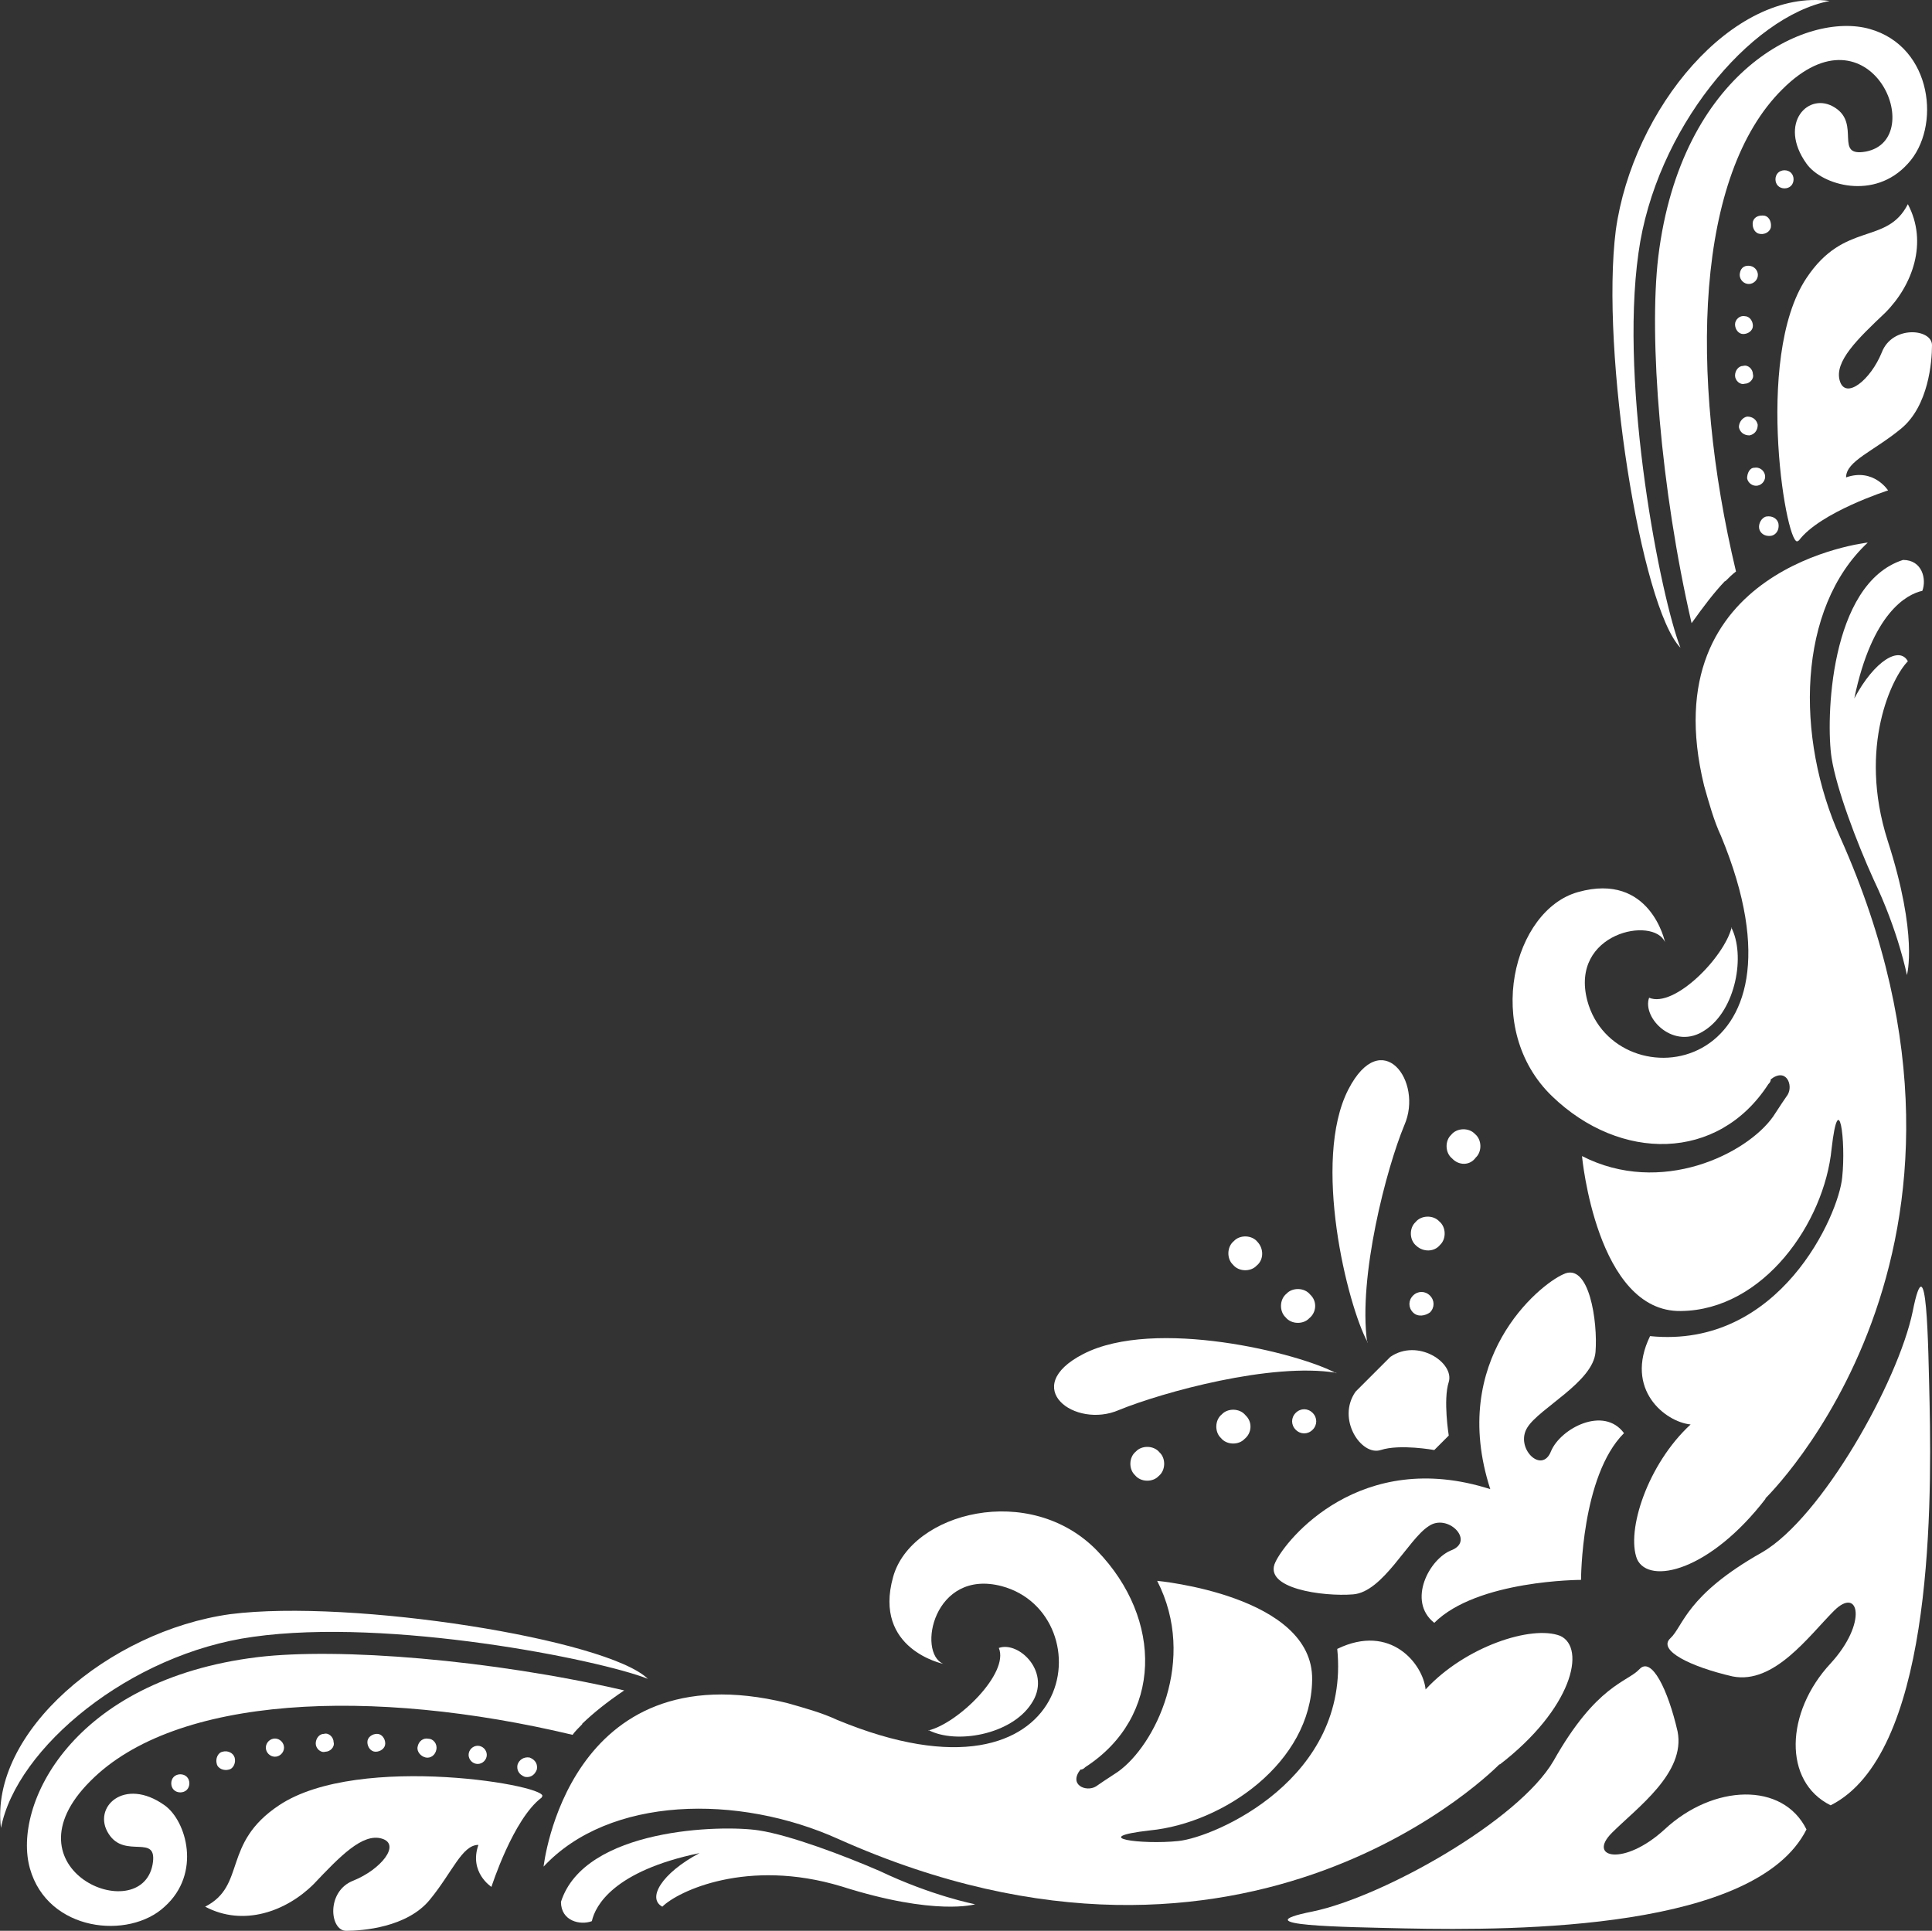 <?xml version="1.0" encoding="UTF-8"?>
<svg id="_レイヤー_2" data-name="レイヤー_2" xmlns="http://www.w3.org/2000/svg" viewBox="0 0 40.02 40">
  <rect x="0" y="0" width="40.02" height="40" fill="#333333" stroke="none"/>
  <defs>
    <style>
      .cls-1 {
        fill: #fff;
      }
    </style>
  </defs>
  <g id="_データ" data-name="データ">
    <g>
      <g>
        <g>
          <g>
            <g>
              <path class="cls-1" d="M10.72,36.56c-.02.1.02.2.15.25.1.02.2-.02.25-.15.02-.1-.02-.2-.15-.25h0c-.12-.02-.22.05-.25.15ZM9.93,36.17c-.1-.02-.2.05-.22.15-.02.1.05.2.15.22h0c.1.02.2-.05.22-.15.02-.1-.05-.2-.15-.22h0ZM8.87,36.02c-.1-.02-.2.05-.22.17-.02.1.07.2.17.22h0c.1.02.2-.05.22-.17s-.07-.22-.17-.22h0ZM7.61,36.09c0,.1.07.2.17.2h0c.1,0,.2-.07.2-.17s-.07-.2-.17-.2h0c-.1,0-.2.07-.2.17ZM6.54,36.12c0,.1.1.2.2.17h0c.1,0,.2-.1.17-.2,0-.1-.1-.2-.2-.17h0c-.1,0-.17.1-.17.2ZM5.51,36.24c.02.1.12.17.22.15.1-.02.17-.12.15-.22-.02-.1-.12-.17-.22-.15h0c-.1.02-.17.12-.15.22ZM4.49,36.54c.02.1.15.15.25.12h0c.1-.02.15-.15.12-.25s-.15-.15-.25-.12h0c-.1.02-.15.15-.12.25ZM3.6,37.08c.07.07.2.07.27,0h0c.07-.07.07-.2,0-.27s-.2-.07-.27,0h0c-.07.07-.07.2,0,.27Z"/>
              <path class="cls-1" d="M.02,37.87c.32-1.66,2.67-3.61,5.22-3.96,2.82-.4,7.17.47,8.18.87-.84-.82-6.13-1.66-8.65-1.34-2.52.35-4.99,2.45-4.75,4.43Z"/>
              <path class="cls-1" d="M19.23,35.85c.62-.15,1.68-1.19,1.46-1.71.42-.15,1.11.52.67,1.16-.42.64-1.56.84-2.13.54Z"/>
              <path class="cls-1" d="M12.06,35.72c-.07.07-.15.15-.2.22-4.15-.99-8.23-.82-9.99.96-1.83,1.83,1.04,3.04,1.29,1.73.12-.67-.57-.1-.91-.64-.35-.54.32-1.19,1.16-.59.45.32.77,1.41,0,2.1-.74.69-2.42.52-2.79-.79s.87-3.91,4.72-4.38c1.68-.2,4.82.05,7.59.69-.37.25-.64.47-.87.69Z"/>
              <path class="cls-1" d="M31.07,36.54s-5.17,5.37-13.7,1.56c-2.08-.94-4.75-.89-6.11.57,0,0,.49-4.5,5.04-3.39.35.1.72.2,1.04.35,5.02,2.08,5.54-2.2,3.41-2.77-1.41-.37-1.76,1.38-1.21,1.61,0,0-1.46-.3-1.04-1.8.37-1.34,2.84-1.98,4.23-.54,1.36,1.41,1.36,3.44-.25,4.48-.02.02-.05.05-.1.05-.25.32.12.47.32.35.07-.05.22-.15.45-.3.77-.54,1.66-2.32.82-3.96,0,0,3.24.3,3.21,2.05-.02,1.71-1.83,2.97-3.36,3.12-1.31.15-.17.3.59.22s3.56-1.29,3.29-3.98c1.11-.54,1.78.32,1.83.84.82-.89,2.2-1.34,2.79-1.11.54.25.25,1.51-1.26,2.67Z"/>
              <path class="cls-1" d="M15.72,37.92c-.77-.12-3.61-.05-4.1,1.48,0,.4.4.49.64.4.07-.32.45-1.04,2.23-1.41-.79.42-1.09.94-.77,1.11.32-.32,1.76-1.01,3.71-.42,1.95.62,2.77.37,2.77.37,0,0-.89-.17-1.98-.69-.74-.32-1.85-.74-2.5-.84Z"/>
            </g>
            <path class="cls-1" d="M11.22,37.23c.3-.22-3.78-.94-5.44.17-1.19.79-.67,1.66-1.53,2.1.79.42,1.68.1,2.25-.47.54-.57,1.01-1.06,1.41-.94.4.12-.02.64-.59.87-.57.22-.49,1.04-.15,1.04s1.26-.07,1.73-.64c.47-.57.67-1.14,1.01-1.14-.2.57.27.87.27.87,0,0,.45-1.41,1.04-1.85Z"/>
          </g>
          <path class="cls-1" d="M29.09,39.95c2.4.05,7.29.02,8.33-2.05-.49-.99-1.93-.94-2.94,0-.84.77-1.61.59-1.09.07.52-.52,1.53-1.24,1.36-2.1-.2-.87-.54-1.56-.79-1.29s-.89.32-1.78,1.9c-.72,1.24-3.54,2.82-4.99,3.12-1.51.3.67.32,1.9.35Z"/>
        </g>
        <g>
          <g>
            <g>
              <path class="cls-1" d="M36.44,10.95h0c.02.1.12.17.25.15.1-.02.17-.12.15-.25-.02-.1-.12-.17-.25-.15-.1.02-.17.15-.15.25ZM36.19,9.91h0c.02.1.12.17.22.15.1-.02.17-.12.15-.22h0c-.02-.1-.12-.17-.22-.15-.1,0-.15.12-.15.22h0ZM36.02,8.85h0c.02.1.1.17.22.17.1-.02.17-.1.17-.22h0c-.02-.1-.1-.17-.22-.17-.1.02-.17.12-.17.22h0ZM35.94,7.78h0c0,.1.1.2.2.17.1,0,.2-.1.17-.2h0c0-.1-.1-.2-.2-.17-.1,0-.17.1-.17.2ZM35.94,6.72h0c0,.1.07.2.17.2s.2-.07.2-.17h0c0-.1-.07-.2-.17-.2-.1-.02-.2.07-.2.17ZM36.04,5.66h0c-.02.1.05.2.15.22.1.02.2-.05.22-.15s-.05-.2-.15-.22-.2.02-.22.15ZM36.31,4.59h0c-.02.1.02.22.12.25s.22-.02.25-.12h0c.02-.1-.02-.22-.12-.25-.12-.02-.22.02-.25.12ZM36.83,3.58h0c-.07.07-.07.2,0,.27s.2.07.27,0h0c.07-.07.07-.2,0-.27s-.2-.07-.27,0Z"/>
              <path class="cls-1" d="M37.9.02c-1.66.32-3.61,2.67-3.96,5.22-.4,2.82.47,7.17.87,8.18-.82-.84-1.66-6.13-1.34-8.65.35-2.52,2.42-5.02,4.43-4.75Z"/>
              <path class="cls-1" d="M35.87,19.21c-.15.62-1.19,1.68-1.71,1.46-.15.42.52,1.11,1.16.67.64-.42.84-1.56.54-2.13Z"/>
              <path class="cls-1" d="M35.74,12.04c.07-.07.15-.15.22-.2-.99-4.15-.82-8.23.96-9.99,1.83-1.83,3.04,1.04,1.73,1.29-.67.12-.1-.57-.64-.91-.54-.35-1.19.32-.59,1.16.32.45,1.41.77,2.1,0,.69-.74.52-2.42-.79-2.79-1.31-.37-3.91.87-4.38,4.72-.2,1.68.05,4.82.69,7.59.25-.35.47-.64.69-.87Z"/>
              <path class="cls-1" d="M36.56,31.05s5.37-5.17,1.56-13.7c-.94-2.08-.89-4.75.57-6.11,0,0-4.5.49-3.39,5.04.1.35.2.72.35,1.04,2.08,5.02-2.2,5.54-2.77,3.41-.37-1.41,1.38-1.76,1.61-1.21,0,0-.3-1.46-1.8-1.04-1.34.37-1.98,2.84-.54,4.23,1.41,1.36,3.44,1.36,4.48-.25.02-.02.05-.05.05-.1.32-.25.47.12.35.32-.05.07-.15.22-.3.45-.54.77-2.32,1.66-3.96.82,0,0,.3,3.24,2.05,3.21,1.71-.02,2.97-1.83,3.12-3.36.15-1.31.3-.17.22.59-.07.77-1.29,3.56-3.98,3.29-.54,1.11.32,1.78.84,1.83-.89.82-1.34,2.2-1.11,2.79.25.54,1.51.25,2.67-1.26Z"/>
              <path class="cls-1" d="M37.94,15.7c-.12-.77-.05-3.61,1.48-4.1.4,0,.49.4.4.64-.32.07-1.04.45-1.41,2.23.42-.79.94-1.09,1.11-.77-.32.32-1.04,1.76-.42,3.71.64,1.98.4,2.79.4,2.79,0,0-.17-.89-.69-1.98-.35-.77-.77-1.88-.87-2.52Z"/>
            </g>
            <path class="cls-1" d="M37.25,11.2c-.22.3-.94-3.78.17-5.44.79-1.19,1.66-.67,2.1-1.53.42.79.1,1.68-.47,2.25-.57.54-1.06,1.01-.94,1.41.12.4.64-.02.87-.59.22-.57,1.04-.49,1.04-.15s-.07,1.26-.64,1.73c-.57.47-1.14.67-1.14,1.01.57-.2.87.27.87.27,0,0-1.41.45-1.85,1.04Z"/>
          </g>
          <path class="cls-1" d="M39.97,29.07c.05,2.4.02,7.29-2.05,8.33-.99-.49-.94-1.93,0-2.94.77-.84.59-1.61.07-1.09s-1.24,1.53-2.1,1.36c-.87-.2-1.56-.54-1.29-.79.27-.25.32-.89,1.9-1.78,1.24-.72,2.82-3.54,3.12-4.99.3-1.51.32.67.35,1.9Z"/>
        </g>
      </g>
      <path class="cls-1" d="M33.05,28.01c-.05.62-1.16,1.16-1.41,1.56-.27.42.3.99.49.49.2-.47,1.09-.94,1.51-.37-.89.89-.89,3.04-.89,3.04,0,0-2.15,0-3.04.89-.57-.45-.1-1.34.37-1.51.47-.2-.1-.77-.49-.49-.42.27-.94,1.36-1.56,1.41s-1.88-.12-1.61-.67c.22-.47,1.76-2.37,4.45-1.51-.87-2.69,1.01-4.23,1.51-4.45.54-.27.72.99.67,1.61Z"/>
      <path class="cls-1" d="M30.01,29.74s-.12-.74,0-1.11c.12-.4-.64-.91-1.21-.52l-.42.42.12-.12-.42.42c-.4.57.12,1.34.52,1.21s1.11,0,1.11,0l.3-.3Z"/>
      <g>
        <path class="cls-1" d="M27.68,28.45c-.77-.42-3.76-1.16-5.24-.4-1.34.69-.17,1.56.74,1.16.91-.37,3.16-.99,4.5-.77Z"/>
        <path class="cls-1" d="M28.33,27.81c-.42-.77-1.16-3.76-.4-5.24.69-1.34,1.56-.17,1.16.74-.37.89-.96,3.14-.77,4.5Z"/>
      </g>
      <path class="cls-1" d="M27.14,26.82c-.12-.15-.37-.15-.49-.02-.15.12-.15.37-.02.49.12.15.37.15.49.02.15-.12.17-.35.02-.49Z"/>
      <path class="cls-1" d="M26.05,25.73c-.12-.15-.37-.15-.49-.02-.15.12-.15.37-.02.49.12.15.37.15.49.02.15-.12.15-.35.02-.49Z"/>
      <g>
        <path class="cls-1" d="M27.19,29.27c-.1-.1-.25-.1-.35,0s-.1.25,0,.35.25.1.35,0c.1-.1.1-.25,0-.35Z"/>
        <path class="cls-1" d="M25.8,29.32c-.12-.15-.37-.15-.49-.02-.15.12-.15.37-.02.49.12.15.37.15.49.02.15-.12.17-.35.02-.49Z"/>
        <path class="cls-1" d="M24.02,30.09c-.12-.15-.37-.15-.49-.02-.15.12-.15.37-.02.49.12.15.37.15.49.02.15-.12.15-.37.02-.49Z"/>
      </g>
      <g>
        <path class="cls-1" d="M29.27,27.19c-.1-.1-.1-.25,0-.35s.25-.1.35,0,.1.25,0,.35c-.1.07-.25.1-.35,0Z"/>
        <path class="cls-1" d="M29.34,25.81c-.15-.12-.15-.37-.02-.49.12-.15.37-.15.49-.02.15.12.15.37.02.49-.12.15-.35.15-.49.02Z"/>
        <path class="cls-1" d="M30.08,24c-.15-.12-.15-.37-.02-.49.12-.15.37-.15.49-.02.15.12.15.37.02.49-.12.17-.35.17-.49.02Z"/>
      </g>
    </g>
  </g>
</svg>